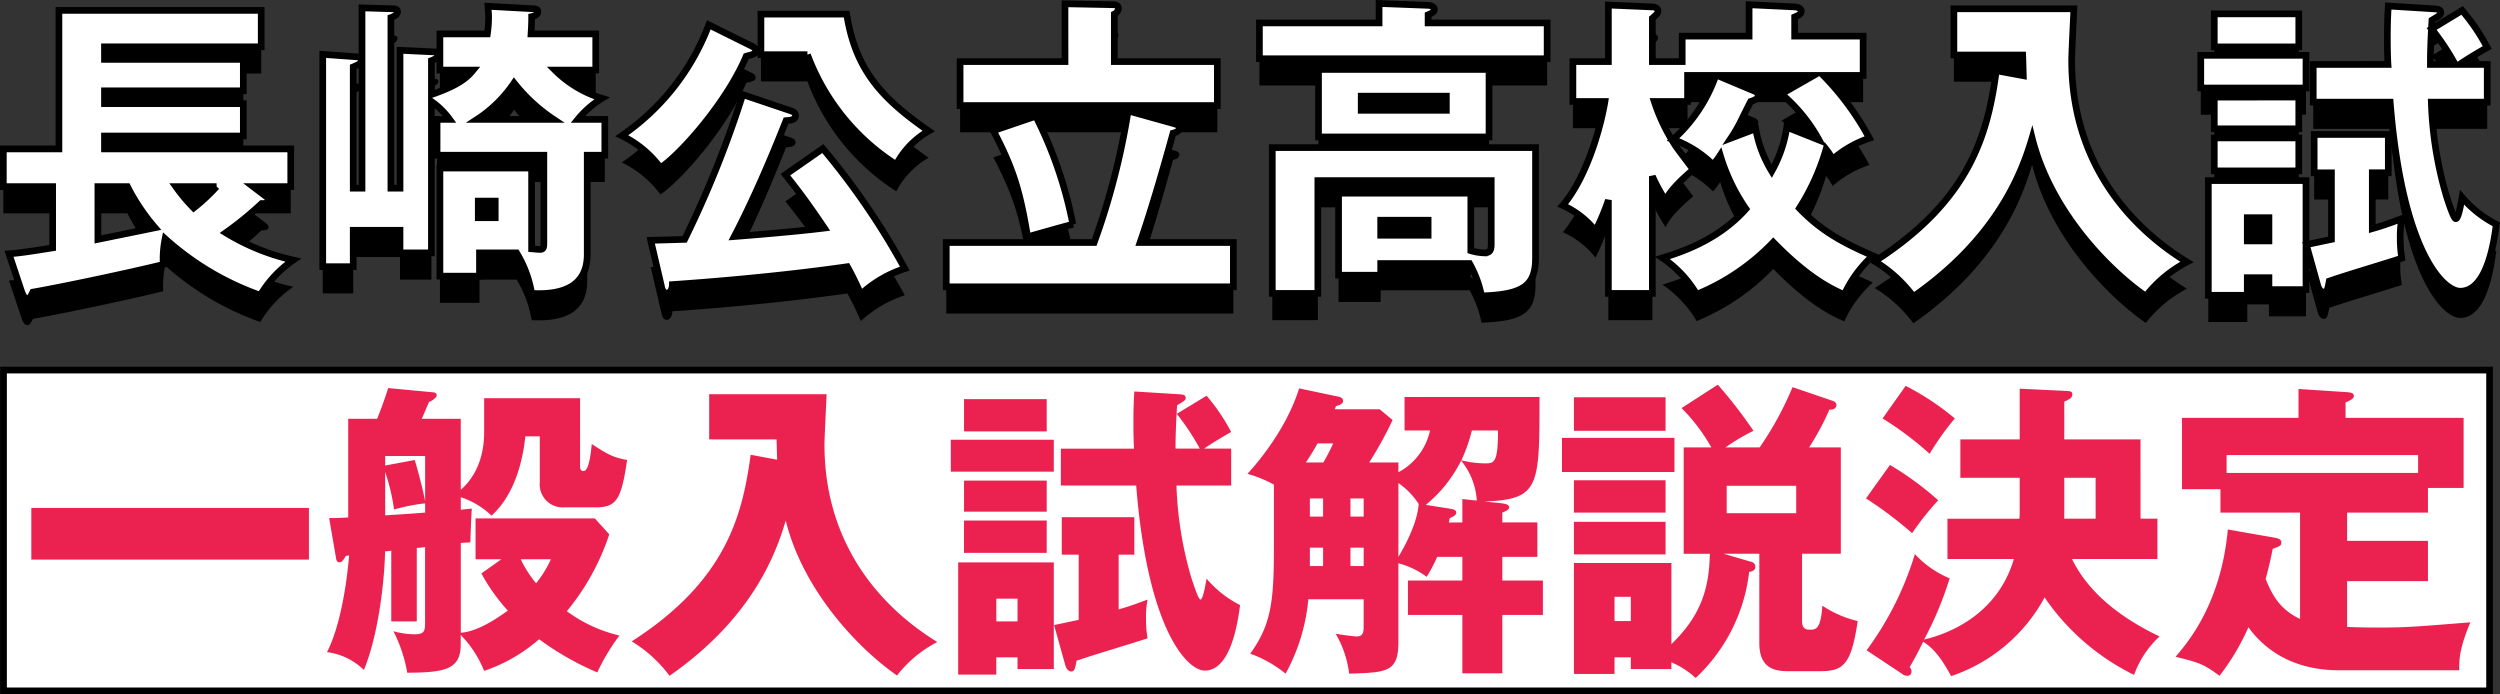 <?xml version="1.0" encoding="UTF-8"?>
<svg xmlns="http://www.w3.org/2000/svg" width="374.086" height="103.876" viewBox="0 0 374.086 103.876">
  <rect x="0" y="0" width="374.086" height="103.876" fill="#333333" stroke="none"/>
  <g id="グループ_2332" data-name="グループ 2332" transform="translate(-2375.474 38.626)">
    <path id="パス_13351" data-name="パス 13351" d="M-148.661-12.455h5.64v-5.64h-27.871v-1.927h20.774v-4.841h-20.774V-26.79h20.774v-4.7h-20.774v-1.88h23.453v-5.452h-30.268v20.727h-8.319v5.64h7.379V-3.29c-4.324.7-5.311.8-6.533.893l1.786,5.358c.282.846.517,1.316.94,1.316.376,0,.47-.188.846-.94C-177.284,2.585-167.461.517-162.1-.8a15.231,15.231,0,0,1,.282-3.854,42.212,42.212,0,0,0,14.241,8.46,16.643,16.643,0,0,1,4.935-5.264,33.2,33.2,0,0,1-10.1-4.089,50.294,50.294,0,0,0,5.358-4.371c.611,0,1.034-.047,1.034-.47,0-.329-.329-.564-.517-.7Zm-5.452,0a28.006,28.006,0,0,1-3.431,3.2,26.822,26.822,0,0,1-2.679-3.2Zm-17.766,7.9v-7.9h4.418A30.625,30.625,0,0,0-163.325-6.3Zm71.816-17.954a14.028,14.028,0,0,1,3.619-3.149,17.1,17.1,0,0,1-7.05-4.23h6.11V-35.3h-9.682c.047-.8.094-1.41.094-2.585.47-.094.94-.329.94-.752,0-.282-.188-.376-.658-.423l-6.815-.376c.047.752.094,1.175.094,1.692A18.956,18.956,0,0,1-113.6-35.3h-7.1v5.405h4.982c-.8.987-1.974,2.209-6.251,3.666V-31.3c.517-.188,1.034-.517,1.034-.893,0-.329-.282-.423-.752-.423l-4.982-.235V-12.22h-1.363V-37.741c.282-.094.987-.376.987-.893,0-.282-.188-.423-.658-.423l-4.653-.141V-12.22h-1.316V-30.362c1.034-.423,1.222-.611,1.222-.987,0-.329-.235-.47-.564-.517l-5.217-.376V-.47h4.559V-5.922h7v3.384h4.7V-25.192a11.5,11.5,0,0,1,2.726,2.679h-1.88v5.358h15.98V-4.371c0,1.034,0,1.316-.611,1.316-.329,0-.658-.047-1.222-.094V-15.228H-120.7V.94h5.922V-2.538h5.546a16.832,16.832,0,0,1,2.256,6.063c4.841.282,8.319-1.175,8.319-5.828V-17.155h2.632v-5.358Zm-15.087,0a19.48,19.48,0,0,0,5.546-5.452,25.545,25.545,0,0,0,5.922,5.452Zm2.726,12.22V-7.8h-2.538v-2.491ZM-69-14.241c1.645,2.068,3.149,4,5.828,7.99C-68.1-5.64-75.482-5.076-76.657-4.982c3.713-7.1,6.815-14.993,7.755-17.343.47-.047,1.41-.047,1.41-.752,0-.47-.423-.611-.658-.7l-7.238-2.444A155.686,155.686,0,0,1-84.083-4.559c-1.692.047-2.773.094-5.076.141l1.6,6.862c.141.705.376,1.034.8,1.034.705,0,.846-.94.846-1.269C-81.075,1.88-70.171,1.034-59.737-.47a42.848,42.848,0,0,1,2.021,4.136,17.674,17.674,0,0,1,6.58-3.854A109.422,109.422,0,0,0-63.4-18.142ZM-80.464-36.66A35.087,35.087,0,0,1-93.483-20.069,15.737,15.737,0,0,1-87.7-15.275c3.1-2.068,10.011-9.917,12.831-16.685.235-.094.47-.094.846-.235.235-.094.564-.188.564-.564a.733.733,0,0,0-.376-.611Zm7.8-1.6v6.063h6.956a33.241,33.241,0,0,0,13.3,16.45,12.445,12.445,0,0,1,4.841-5.029c-6.956-4.841-10.951-9.071-12.267-17.484Zm45.5,7.1h-15.7v6.58H-4.371v-6.58H-19.787v-7.1a1.06,1.06,0,0,0,.611-.846c0-.517-.517-.564-.752-.564l-7.238-.141ZM-15.933-4.089C-14.1-9.4-12.267-15.839-11-20.445c.564-.141.94-.376.94-.752,0-.47-.47-.564-.752-.658l-6.909-1.927A107.071,107.071,0,0,1-22.8-4.089H-44.932V2.538H-1.974V-4.089ZM-37.882-20.821c2.914,5.593,3.948,8.789,5.123,15.886,1.833-.517,5.076-1.457,6.768-1.88a61.624,61.624,0,0,0-5.546-16.168ZM33.37-.94A16.283,16.283,0,0,1,35.156,3.9C41.5,3.713,43.24,2.3,43.24-1.786v-16.5H3.854V3.525h6.815V-13.348H36.613v9.541c0,.94-.235,1.269-1.081,1.269a7.627,7.627,0,0,1-1.974-.329v-8.6H13.771V.8h6.3V-.94Zm-6.2-6.486V-5.17h-7.1V-7.426Zm-16.4-22.56v10.1H36.284v-10.1Zm19.129,4v2.115H17.155v-2.115ZM27.166-36.942v-1.222c.7-.282.94-.517.94-.8,0-.47-.658-.611-.94-.611l-7.332-.282v2.914H1.927v5.358H44.979v-5.358ZM86.715-18.048a10.275,10.275,0,0,1,.987,1.5,16.26,16.26,0,0,1,5.5-3.149,41.106,41.106,0,0,0-6.909-9.4h5.969v-5.875H82.015v-2.867c.658-.282.987-.423.987-.893,0-.235-.282-.564-.987-.611L75.2-39.668v4.7H65.189v3.807H60.724v-6.486c.376-.329.846-.7.846-1.034,0-.517-.517-.658-.846-.658l-6.58-.282v8.46H48.833v5.969h4.794c-.423,2.679-2.3,10.763-6.3,15.557a13.062,13.062,0,0,1,4.888,3.807,35.319,35.319,0,0,0,1.927-4.606V3.525h6.58V-14.006A25.922,25.922,0,0,0,62.7-10.387c.376-.752,1.034-1.974,4.136-4.606-.423-.611-2.444-3.2-2.773-3.76a27.722,27.722,0,0,1-3.055-6.439h4.982v-3.9h4.23A23.145,23.145,0,0,1,63.826-19.5a16.165,16.165,0,0,1,5.969,3.76,9.894,9.894,0,0,0,1.081-1.41A28.469,28.469,0,0,0,74.73-9.118c-4.23,4.794-10.058,6.58-12.5,7.332a16.955,16.955,0,0,1,5.123,5.452,33.286,33.286,0,0,0,11.468-7.8c5.4,5.546,8.93,7.1,10.622,7.849a17.675,17.675,0,0,1,4.277-5.828c-4.559-1.974-7.8-3.76-11-7.1A33.965,33.965,0,0,0,86.715-18.048ZM72.474-19.693c.658-.987.846-1.363,1.269-2.115.235-.47,1.41-2.867,1.692-3.384.752-.235,1.128-.47,1.128-.893s-.423-.611-.8-.752l-5.358-2.256H84.882L80.041-26.32a24.259,24.259,0,0,1,5.64,6.909L80.84-21.338a19.233,19.233,0,0,1-2.256,6.58,18.256,18.256,0,0,1-2.4-6.345Zm39.715-10.1C110.92-20.492,108.429-10.528,94-1.269A20.252,20.252,0,0,1,99.781,4C112.33-4.747,116-14.476,117.547-19.74,120.226-8.93,128.733-.094,134.561,3.948a18.69,18.69,0,0,1,6.157-5.123c-9.635-5.922-17.249-15.886-17.249-30.174,0-1.081.282-6.486.329-7.708H105.844v6.909h10.293c.047,1.081.047,1.5.094,3.1ZM144.807-19.74v4.935H157.45V-19.74Zm26.038,5.217v-5.734H159.753v5.734h2.585v9.964c-2.021.423-2.679.564-3.76.8L160.27,2.3c.094.376.376,1.034.94,1.034.517,0,.611-.611.8-1.645,3.008-1.034,7.849-2.444,10.857-3.431a17.242,17.242,0,0,1-.235-3.008,14.031,14.031,0,0,1,.235-2.914c-1.5.564-2.632.987-4.418,1.5v-8.366Zm-17.86,15.7V2.961h5.546V-13.348H143.914V3.807h5.828V1.175Zm-3.243-5.5V-7.8h3.243v3.478ZM142.786-32.1v4.888h15.745V-32.1Zm2.021-6.2v4.935H157.45v-4.935Zm0,12.455V-21.1H157.45V-25.85Zm32.336-4.888c0-.987,0-2.632.235-6.627,1.081-.658,1.316-.752,1.316-1.128,0-.517-.517-.517-1.034-.564l-6.815-.423c-.094,1.457-.141,2.773-.141,4.794,0,1.927.047,3.243.094,3.948H159.612v5.64h11.515C172.913-2.773,179.023,3.2,181.608,3.2c4.089,0,5.076-7.661,5.4-10.011a16.481,16.481,0,0,1-5.123-4.042c-.094.517-.517,3.2-.94,3.2-.329,0-1.175-2.679-1.363-3.243a56.068,56.068,0,0,1-2.3-14.194h8.366v-5.64h-4.136c1.269-.893,3.29-2.068,4.136-2.538a29.609,29.609,0,0,0-3.76-5.546l-4.559,2.773a35.917,35.917,0,0,1,3.525,5.311Z" transform="translate(2562 5.75)"></path>
    <path id="パス_13352" data-name="パス 13352" d="M-148.661-12.455h5.64v-5.64h-27.871v-1.927h20.774v-4.841h-20.774V-26.79h20.774v-4.7h-20.774v-1.88h23.453v-5.452h-30.268v20.727h-8.319v5.64h7.379V-3.29c-4.324.7-5.311.8-6.533.893l1.786,5.358c.282.846.517,1.316.94,1.316.376,0,.47-.188.846-.94C-177.284,2.585-167.461.517-162.1-.8a15.231,15.231,0,0,1,.282-3.854,42.212,42.212,0,0,0,14.241,8.46,16.643,16.643,0,0,1,4.935-5.264,33.2,33.2,0,0,1-10.1-4.089,50.294,50.294,0,0,0,5.358-4.371c.611,0,1.034-.047,1.034-.47,0-.329-.329-.564-.517-.7Zm-5.452,0a28.006,28.006,0,0,1-3.431,3.2,26.822,26.822,0,0,1-2.679-3.2Zm-17.766,7.9v-7.9h4.418A30.625,30.625,0,0,0-163.325-6.3Zm71.816-17.954a14.028,14.028,0,0,1,3.619-3.149,17.1,17.1,0,0,1-7.05-4.23h6.11V-35.3h-9.682c.047-.8.094-1.41.094-2.585.47-.094.94-.329.94-.752,0-.282-.188-.376-.658-.423l-6.815-.376c.047.752.094,1.175.094,1.692A18.956,18.956,0,0,1-113.6-35.3h-7.1v5.405h4.982c-.8.987-1.974,2.209-6.251,3.666V-31.3c.517-.188,1.034-.517,1.034-.893,0-.329-.282-.423-.752-.423l-4.982-.235V-12.22h-1.363V-37.741c.282-.094.987-.376.987-.893,0-.282-.188-.423-.658-.423l-4.653-.141V-12.22h-1.316V-30.362c1.034-.423,1.222-.611,1.222-.987,0-.329-.235-.47-.564-.517l-5.217-.376V-.47h4.559V-5.922h7v3.384h4.7V-25.192a11.5,11.5,0,0,1,2.726,2.679h-1.88v5.358h15.98V-4.371c0,1.034,0,1.316-.611,1.316-.329,0-.658-.047-1.222-.094V-15.228H-120.7V.94h5.922V-2.538h5.546a16.832,16.832,0,0,1,2.256,6.063c4.841.282,8.319-1.175,8.319-5.828V-17.155h2.632v-5.358Zm-15.087,0a19.48,19.48,0,0,0,5.546-5.452,25.545,25.545,0,0,0,5.922,5.452Zm2.726,12.22V-7.8h-2.538v-2.491ZM-69-14.241c1.645,2.068,3.149,4,5.828,7.99C-68.1-5.64-75.482-5.076-76.657-4.982c3.713-7.1,6.815-14.993,7.755-17.343.47-.047,1.41-.047,1.41-.752,0-.47-.423-.611-.658-.7l-7.238-2.444A155.686,155.686,0,0,1-84.083-4.559c-1.692.047-2.773.094-5.076.141l1.6,6.862c.141.705.376,1.034.8,1.034.705,0,.846-.94.846-1.269C-81.075,1.88-70.171,1.034-59.737-.47a42.848,42.848,0,0,1,2.021,4.136,17.674,17.674,0,0,1,6.58-3.854A109.422,109.422,0,0,0-63.4-18.142ZM-80.464-36.66A35.087,35.087,0,0,1-93.483-20.069,15.737,15.737,0,0,1-87.7-15.275c3.1-2.068,10.011-9.917,12.831-16.685.235-.094.47-.094.846-.235.235-.094.564-.188.564-.564a.733.733,0,0,0-.376-.611Zm7.8-1.6v6.063h6.956a33.241,33.241,0,0,0,13.3,16.45,12.445,12.445,0,0,1,4.841-5.029c-6.956-4.841-10.951-9.071-12.267-17.484Zm45.5,7.1h-15.7v6.58H-4.371v-6.58H-19.787v-7.1a1.06,1.06,0,0,0,.611-.846c0-.517-.517-.564-.752-.564l-7.238-.141ZM-15.933-4.089C-14.1-9.4-12.267-15.839-11-20.445c.564-.141.94-.376.94-.752,0-.47-.47-.564-.752-.658l-6.909-1.927A107.071,107.071,0,0,1-22.8-4.089H-44.932V2.538H-1.974V-4.089ZM-37.882-20.821c2.914,5.593,3.948,8.789,5.123,15.886,1.833-.517,5.076-1.457,6.768-1.88a61.624,61.624,0,0,0-5.546-16.168ZM33.37-.94A16.283,16.283,0,0,1,35.156,3.9C41.5,3.713,43.24,2.3,43.24-1.786v-16.5H3.854V3.525h6.815V-13.348H36.613v9.541c0,.94-.235,1.269-1.081,1.269a7.627,7.627,0,0,1-1.974-.329v-8.6H13.771V.8h6.3V-.94Zm-6.2-6.486V-5.17h-7.1V-7.426Zm-16.4-22.56v10.1H36.284v-10.1Zm19.129,4v2.115H17.155v-2.115ZM27.166-36.942v-1.222c.7-.282.94-.517.94-.8,0-.47-.658-.611-.94-.611l-7.332-.282v2.914H1.927v5.358H44.979v-5.358ZM86.715-18.048a10.275,10.275,0,0,1,.987,1.5,16.26,16.26,0,0,1,5.5-3.149,41.106,41.106,0,0,0-6.909-9.4h5.969v-5.875H82.015v-2.867c.658-.282.987-.423.987-.893,0-.235-.282-.564-.987-.611L75.2-39.668v4.7H65.189v3.807H60.724v-6.486c.376-.329.846-.7.846-1.034,0-.517-.517-.658-.846-.658l-6.58-.282v8.46H48.833v5.969h4.794c-.423,2.679-2.3,10.763-6.3,15.557a13.062,13.062,0,0,1,4.888,3.807,35.319,35.319,0,0,0,1.927-4.606V3.525h6.58V-14.006A25.922,25.922,0,0,0,62.7-10.387c.376-.752,1.034-1.974,4.136-4.606-.423-.611-2.444-3.2-2.773-3.76a27.722,27.722,0,0,1-3.055-6.439h4.982v-3.9h4.23A23.145,23.145,0,0,1,63.826-19.5a16.165,16.165,0,0,1,5.969,3.76,9.894,9.894,0,0,0,1.081-1.41A28.469,28.469,0,0,0,74.73-9.118c-4.23,4.794-10.058,6.58-12.5,7.332a16.955,16.955,0,0,1,5.123,5.452,33.286,33.286,0,0,0,11.468-7.8c5.4,5.546,8.93,7.1,10.622,7.849a17.675,17.675,0,0,1,4.277-5.828c-4.559-1.974-7.8-3.76-11-7.1A33.965,33.965,0,0,0,86.715-18.048ZM72.474-19.693c.658-.987.846-1.363,1.269-2.115.235-.47,1.41-2.867,1.692-3.384.752-.235,1.128-.47,1.128-.893s-.423-.611-.8-.752l-5.358-2.256H84.882L80.041-26.32a24.259,24.259,0,0,1,5.64,6.909L80.84-21.338a19.233,19.233,0,0,1-2.256,6.58,18.256,18.256,0,0,1-2.4-6.345Zm39.715-10.1C110.92-20.492,108.429-10.528,94-1.269A20.252,20.252,0,0,1,99.781,4C112.33-4.747,116-14.476,117.547-19.74,120.226-8.93,128.733-.094,134.561,3.948a18.69,18.69,0,0,1,6.157-5.123c-9.635-5.922-17.249-15.886-17.249-30.174,0-1.081.282-6.486.329-7.708H105.844v6.909h10.293c.047,1.081.047,1.5.094,3.1ZM144.807-19.74v4.935H157.45V-19.74Zm26.038,5.217v-5.734H159.753v5.734h2.585v9.964c-2.021.423-2.679.564-3.76.8L160.27,2.3c.094.376.376,1.034.94,1.034.517,0,.611-.611.8-1.645,3.008-1.034,7.849-2.444,10.857-3.431a17.242,17.242,0,0,1-.235-3.008,14.031,14.031,0,0,1,.235-2.914c-1.5.564-2.632.987-4.418,1.5v-8.366Zm-17.86,15.7V2.961h5.546V-13.348H143.914V3.807h5.828V1.175Zm-3.243-5.5V-7.8h3.243v3.478ZM142.786-32.1v4.888h15.745V-32.1Zm2.021-6.2v4.935H157.45v-4.935Zm0,12.455V-21.1H157.45V-25.85Zm32.336-4.888c0-.987,0-2.632.235-6.627,1.081-.658,1.316-.752,1.316-1.128,0-.517-.517-.517-1.034-.564l-6.815-.423c-.094,1.457-.141,2.773-.141,4.794,0,1.927.047,3.243.094,3.948H159.612v5.64h11.515C172.913-2.773,179.023,3.2,181.608,3.2c4.089,0,5.076-7.661,5.4-10.011a16.481,16.481,0,0,1-5.123-4.042c-.094.517-.517,3.2-.94,3.2-.329,0-1.175-2.679-1.363-3.243a56.068,56.068,0,0,1-2.3-14.194h8.366v-5.64h-4.136c1.269-.893,3.29-2.068,4.136-2.538a29.609,29.609,0,0,0-3.76-5.546l-4.559,2.773a35.917,35.917,0,0,1,3.525,5.311Z" transform="translate(2562 1.75)" fill="#fff" stroke="#000" stroke-linecap="round" stroke-width="1"></path>
    <g id="パス_13349" data-name="パス 13349" transform="translate(2375.5 16.25)" fill="#fff">
      <path d="M 372.5 48.5 L 0.5 48.5 L 0.5 0.5 L 372.5 0.5 L 372.5 48.5 Z" stroke="none"></path>
      <path d="M 1 1 L 1 48 L 372 48 L 372 1 L 1 1 M 0 0 L 373 0 L 373 49 L 0 49 L 0 0 Z" stroke="none" fill="#000"></path>
    </g>
    <path id="パス_13350" data-name="パス 13350" d="M-181.838-21.206v7.728H-140.3v-7.728Zm64.262,5.244c.368-.046.6-.046,1.426-.092.046-1.15.138-4.094.23-5.06-.276.046-1.058.092-1.656.184v-1.886a12.078,12.078,0,0,1,4.6,2.76c2.99-2.714,4.554-7.084,5.06-11.868h2.162v6.854a3.439,3.439,0,0,0,3.68,3.772h4.646c3.174,0,3.864-1.15,4.738-7.084-2.208-.414-2.944-.874-5.29-2.392-.138,1.426-.414,4.048-1.242,4.048-.46,0-.506-.368-.506-.874V-37.628H-114.08v5.06c0,4.416-1.748,7.13-3.5,8.648V-34.546h-5.842c.322-.69.782-1.84,1.1-2.53.322-.092,1.15-.6,1.15-1.012a.492.492,0,0,0-.46-.414l-6.808-.644c-.6,1.932-1.334,3.818-1.656,4.6h-4.324V-19.78c-1.058.046-1.748.092-2.852.092l1.058,6.164a.532.532,0,0,0,.46.46c.368,0,.644-.368.966-.966a1.956,1.956,0,0,0,.506-.092c-.368,4.37-1.334,10.626-3.312,14.49a9.622,9.622,0,0,1,5.52,2.668c2.024-4.876,3.036-12.466,3.174-17.756a6.234,6.234,0,0,0,.92-.092v10.58h3.818V-15.226a10.25,10.25,0,0,0,1.242-.138V-4.232c0,1.334,0,1.932-1.564,1.932a12.309,12.309,0,0,1-3.174-.46,21.47,21.47,0,0,1,2.07,6.21c5.382-.046,8-.368,8-4.186V-2.208a16.27,16.27,0,0,1,3.5,5.382,24.357,24.357,0,0,0,8.234-4.738A42.632,42.632,0,0,0-97.152,3.4a31.421,31.421,0,0,1,3.312-5.52,21.445,21.445,0,0,1-7.866-3.634,35.738,35.738,0,0,0,6.348-11.5l-2.162-2.392h-17.848v6.118h3.864l-2.99,2.116a27.916,27.916,0,0,0,3.956,5.566c-.92.644-4.232,3.128-7.038,3.312Zm-11.316-10.626a30.622,30.622,0,0,1,1.334,5.612,28.862,28.862,0,0,1,4.646-.92v1.38c-1.564.138-4.462.322-5.98.414Zm0-2.392h5.98v6.808c-.184-1.2-1.1-4.784-1.564-6.21l-4.416.828ZM-104.1-13.524a16.4,16.4,0,0,1-2.208,3.588,16.912,16.912,0,0,1-2.3-3.588Zm29.9-15.64C-75.44-20.056-77.878-10.3-92-1.242A19.821,19.821,0,0,1-86.342,3.91c12.282-8.556,15.87-18.078,17.388-23.23C-66.332-8.74-58.006-.092-52.3,3.864A18.293,18.293,0,0,1-46.276-1.15c-9.43-5.8-16.882-15.548-16.882-29.532,0-1.058.276-6.348.322-7.544H-80.408v6.762h10.074c.046,1.058.046,1.472.092,3.036Zm31.924,9.844v4.83H-29.9v-4.83Zm25.484,5.106v-5.612H-27.646v5.612h2.53v9.752c-1.978.414-2.622.552-3.68.782l1.656,5.934c.092.368.368,1.012.92,1.012.506,0,.6-.6.782-1.61C-22.494.644-17.756-.736-14.812-1.7a16.875,16.875,0,0,1-.23-2.944,13.732,13.732,0,0,1,.23-2.852c-1.472.552-2.576.966-4.324,1.472v-8.188ZM-34.27,1.15V2.9h5.428V-13.064H-43.148V3.726h5.7V1.15Zm-3.174-5.382v-3.4h3.174v3.4Zm-6.808-27.186v4.784h15.41v-4.784Zm1.978-6.072v4.83H-29.9v-4.83Zm0,12.19v4.646H-29.9V-25.3Zm31.648-4.784c0-.966,0-2.576.23-6.486,1.058-.644,1.288-.736,1.288-1.1,0-.506-.506-.506-1.012-.552l-6.67-.414c-.092,1.426-.138,2.714-.138,4.692,0,1.886.046,3.174.092,3.864H-27.784v5.52h11.27C-14.766-2.714-8.786,3.128-6.256,3.128c4,0,4.968-7.5,5.29-9.8A16.131,16.131,0,0,1-5.98-10.626C-6.072-10.12-6.486-7.5-6.9-7.5c-.322,0-1.15-2.622-1.334-3.174a54.875,54.875,0,0,1-2.254-13.892H-2.3v-5.52H-6.348c1.242-.874,3.22-2.024,4.048-2.484A28.979,28.979,0,0,0-5.98-38l-4.462,2.714a35.152,35.152,0,0,1,3.45,5.2ZM27.462-32.8a9.362,9.362,0,0,1-4.738,6.256v-1.472h-4.37a56.088,56.088,0,0,0,3.5-6.348l-1.932-1.61H13.2c.046-.138.092-.23.184-.46.69-.23,1.058-.368,1.058-.828s-.6-.6-.92-.644L7.866-39.1C5.888-32.706,1.15-27.416.138-26.312A18.415,18.415,0,0,1,4.094-24.7v9.66C4.094-6.9,3.588-3.634.552.6a17.649,17.649,0,0,1,5.29,2.99,28.393,28.393,0,0,0,3.4-11.132h8.28v4c0,.874-.046,1.564-1.058,1.564-.368,0-2.484-.276-3.128-.414a15.771,15.771,0,0,1,2.024,5.98c5.7-.184,7.36-.23,7.36-4.738V-12.926A12.19,12.19,0,0,1,26.956-10.9a22.724,22.724,0,0,0,1.564-2.99h3.772v3.542H24.15V-5.2h8.142v8.74h5.98V-5.2h6.072V-10.35H38.272v-3.542h5.244v-5.152H38.272v-1.472c.552-.23,1.012-.414,1.012-.782,0-.506-.736-.552-1.426-.644l-2.254-.23c8.234-.322,8.234-2.116,8.234-15.64H23.644V-32.8ZM25.76-21.8c-.184,2.53-1.656,5.612-3.036,7.912v-11.04A11.123,11.123,0,0,1,25.76-21.8Zm-8.234-.828v2.714H15.548v-2.714Zm0,10.12H15.548v-2.76h1.978Zm-6.072-10.12v2.714H9.476v-2.714Zm-1.978,7.36h1.978v2.76H9.476ZM32.292-22.54v3.5H30.268c.046-.23.092-.414.138-.644.874-.368.966-.6.966-.828,0-.46-.552-.506-1.012-.6l-3.542-.552a20.131,20.131,0,0,0,5.29-6.624,10.4,10.4,0,0,1,2.346,5.98ZM8.878-28.014c.644-.966,1.15-1.794,1.748-2.852h2.346c-.506,1.1-.828,1.7-1.472,2.852ZM37.628-32.8c0,4.922-.6,4.922-1.978,4.922a14.873,14.873,0,0,1-3.5-.46A24.847,24.847,0,0,0,33.718-32.8ZM71.392-14.352h5.336v13.34c0,4.048,2.576,4.232,4.508,4.232H85.79c3.5,0,4.692-.92,5.658-7.5a16.563,16.563,0,0,1-5.29-2.3c-.23,3.588-1.012,3.588-1.886,3.588-.552,0-1.15-.138-1.15-1.288V-14.352h5.8V-30.268H84.18a39.057,39.057,0,0,0,3.036-5.658c.874.046,1.058-.414,1.058-.736,0-.23-.322-.506-.506-.552L81.7-39.284a48.548,48.548,0,0,1-4.922,9.016H71.668a30.764,30.764,0,0,1,4.186-2.484,70.864,70.864,0,0,0-5.336-6.9l-5.428,3.5a27.109,27.109,0,0,1,4.462,5.888h-4.14v15.916h3.91c-.092,5.29-1.38,9.292-5.75,13.524V-12.972H48.99V3.634h6.072V1.15H57.5V2.9h6.072V1.886a12.934,12.934,0,0,1,3.634,2.346,25.761,25.761,0,0,0,8-15.87c.736-.092.92-.414.92-.782a.748.748,0,0,0-.644-.736ZM57.5-7.912v3.634H55.062V-7.912ZM82.248-24.518v4.094h-10.4v-4.094ZM48.99-37.766v5.014H62.7v-5.014Zm0,12.42v4.83H62.7v-4.83Zm0,6.21v4.876H62.7v-4.876ZM47.2-31.694v5.106H64.032v-5.106Zm67.62,18.124c-2.438,8.28-9.66,11.178-13.432,12.052a51.6,51.6,0,0,0,3.818-9.154,14.886,14.886,0,0,1-5.2-3.634A47.285,47.285,0,0,1,92.782.092l5.336,3.542a1.133,1.133,0,0,0,.736.276.612.612,0,0,0,.644-.69.82.82,0,0,0-.276-.6c.966-1.7,1.38-2.484,2.024-3.818,1.61,1.058,2.668,2.392,4.186,5.152A24.912,24.912,0,0,0,119.416-7.82,34.685,34.685,0,0,0,132.8,3.772a14.51,14.51,0,0,1,3.818-5.75c-5.29-2.53-10.442-6.164-13.11-11.592H136.3V-19.6h-2.53V-31.464H122.36v-5.658c.736-.322,1.2-.552,1.2-1.058s-.276-.506-1.2-.552l-6.67-.322v7.59h-8.878v5.75h8.878v4.14c0,1.15,0,1.38-.046,1.978H104.88v6.026ZM122.36-19.6v-6.118h4.692V-19.6Zm-27.186-15a48.672,48.672,0,0,1,7.038,5.29,41.136,41.136,0,0,1,3.772-5.29,39.308,39.308,0,0,0-7.36-4.876ZM92.69-22.632a57.657,57.657,0,0,1,6.9,5.2,42.7,42.7,0,0,1,3.91-4.922,46.748,46.748,0,0,0-7.222-5.29Zm71.99,2.116h12.1V-24.2h5.336V-34.684H164.45v-2.3c1.012-.46,1.242-.644,1.242-1.012,0-.46-.6-.506-1.242-.552l-7.038-.46v4.324H139.978v10.672h5.75v3.5h11.914V-4.6c-3.266-1.518-4.324-4-5.152-5.98.6-2.208.828-3.358,1.058-4.508,1.012-.368,1.288-.46,1.288-.92,0-.552-.506-.644-.92-.736l-7.084-1.242C145.82-6.808,140.714-.92,139.012,1.058c3.68.92,4.186,1.1,6.578,2.852a34.737,34.737,0,0,0,4.324-7.268c1.334,1.84,5.152,6.44,13.57,6.44H181.47c-.046-1.61.046-3.358,1.656-7.176-9.108.736-9.844.782-14.168.782-1.794,0-3.128-.046-4.278-.092v-6.854h12.1v-6.026h-12.1ZM146.648-26.45v-2.668h28.658v2.668Z" transform="translate(2562 58.588)" fill="#eb2150"></path>
  </g>
</svg>
